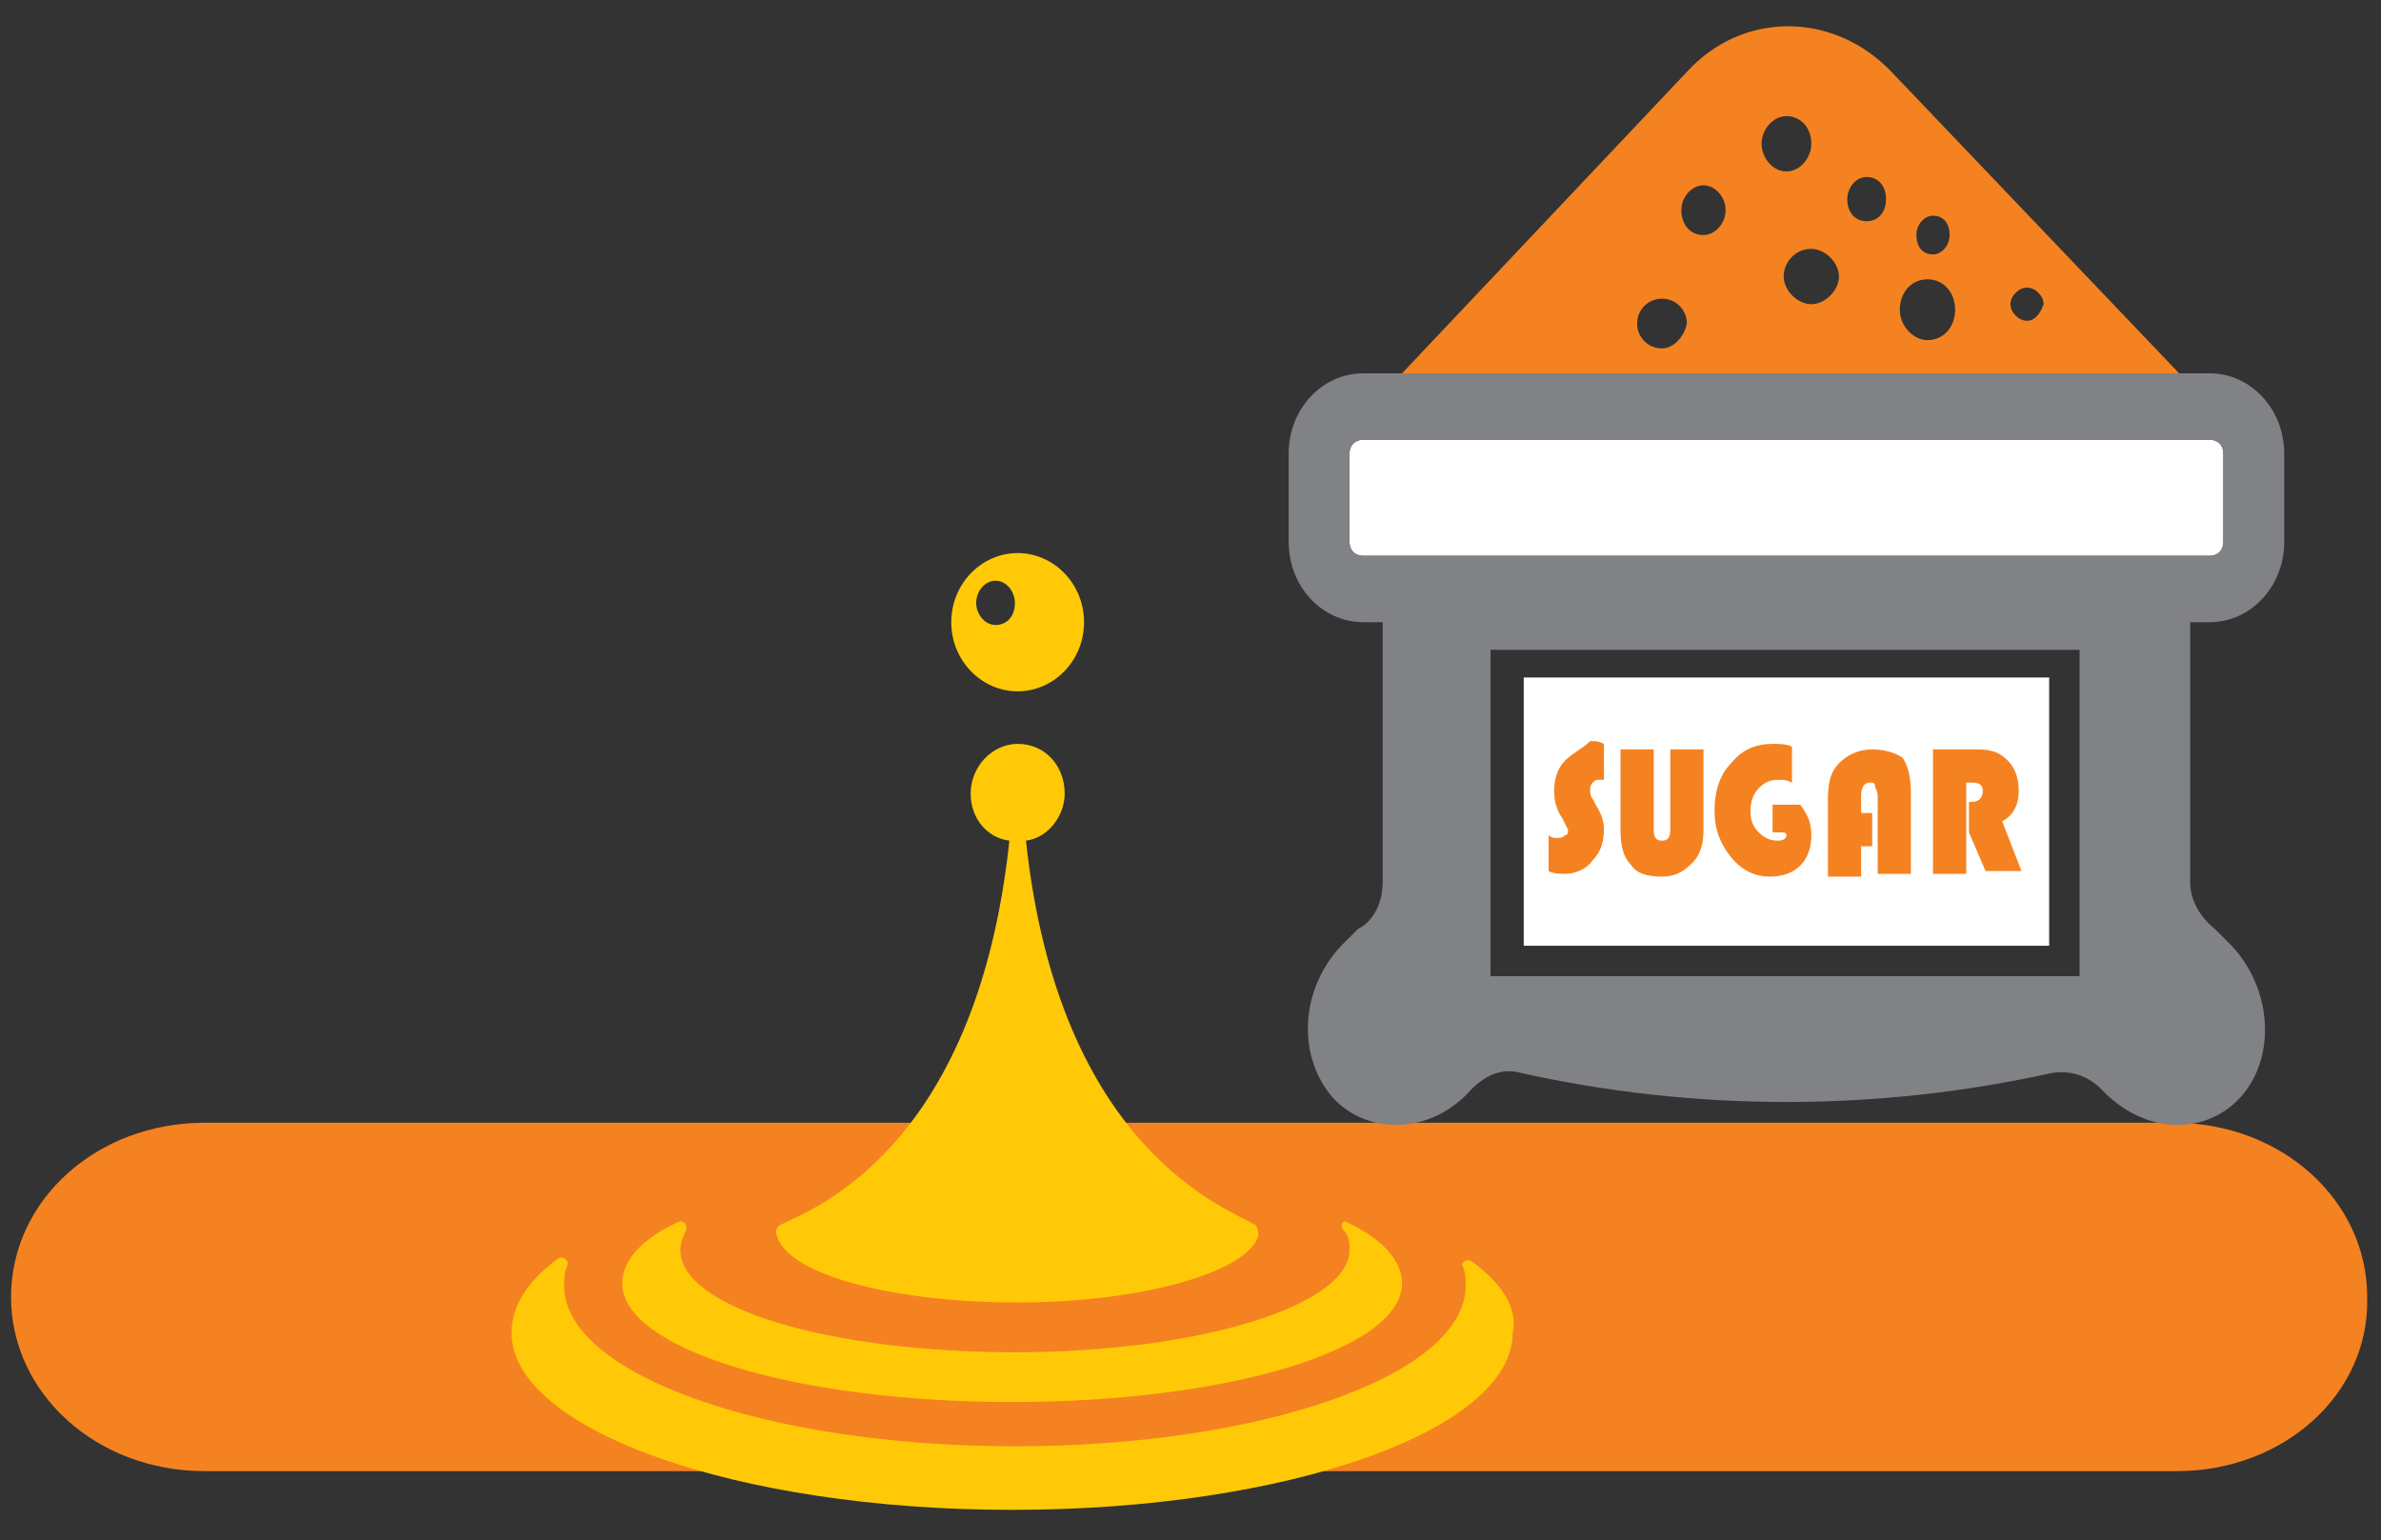 <?xml version="1.0" encoding="utf-8"?>
<!-- Generator: Adobe Illustrator 27.8.1, SVG Export Plug-In . SVG Version: 6.00 Build 0)  -->
<svg version="1.1" id="Layer_1" xmlns="http://www.w3.org/2000/svg" xmlns:xlink="http://www.w3.org/1999/xlink" x="0px" y="0px"
	 viewBox="0 0 86.1 55.7" style="enable-background:new 0 0 86.1 55.7;" xml:space="preserve">
<rect x="0" y="0" width="86.1" height="55.7" fill="#333333" stroke="none"/>
<style type="text/css">
	.st0{fill:#F58220;}
	.st1{fill:#FFC907;}
	.st2{fill:#FFFFFF;}
	.st3{fill:#808285;}
	.st4{fill:none;}
	.st5{clip-path:url(#SVGID_00000063607566320833941080000001648665246827826867_);fill:#F58220;}
</style>
<g>
	<path class="st0" d="M78.7,53.2H7.4c-3.9,0-7-2.8-7-6.3c0-3.5,3.1-6.3,7-6.3h71.2c3.9,0,7,2.8,7,6.3C85.7,50.4,82.6,53.2,78.7,53.2
		"/>
	<path class="st1" d="M53.2,45.6c-0.2-0.1-0.4,0.1-0.3,0.2c0.1,0.2,0.1,0.5,0.1,0.7c0,3.2-7.3,5.8-16.3,5.8c-9,0-16.3-2.6-16.3-5.8
		c0-0.2,0-0.5,0.1-0.7c0.1-0.2-0.1-0.4-0.3-0.3c-1.1,0.8-1.7,1.7-1.7,2.7c0,3.5,8.1,6.4,18.1,6.4c10,0,18.1-2.9,18.1-6.4
		C54.9,47.3,54.3,46.4,53.2,45.6"/>
	<path class="st1" d="M48.6,44.5c0.2,0.2,0.2,0.5,0.2,0.7c0,2-5.4,3.7-12.1,3.7c-6.7,0-12.1-1.6-12.1-3.7c0-0.2,0.1-0.5,0.2-0.7
		c0.1-0.2-0.1-0.4-0.3-0.3c-1.3,0.6-2,1.4-2,2.2c0,2.4,6.3,4.3,14.1,4.3s14.1-1.9,14.1-4.3c0-0.8-0.7-1.6-2-2.2
		C48.6,44.1,48.4,44.3,48.6,44.5"/>
	<path class="st1" d="M28.2,44.3c-0.1,0.1-0.2,0.2-0.1,0.4c0.4,1.4,4.2,2.4,8.7,2.4c4.5,0,8.3-1.1,8.7-2.4c0-0.1,0-0.3-0.1-0.4
		c-1-0.6-7.1-2.7-8.3-13.9c0.8-0.1,1.4-0.9,1.4-1.7c0-1-0.7-1.8-1.7-1.8c-0.9,0-1.7,0.8-1.7,1.8c0,0.9,0.6,1.6,1.4,1.7
		C35.3,41.7,29.2,43.8,28.2,44.3"/>
	<path class="st1" d="M36,22.6c-0.4,0-0.7-0.4-0.7-0.8c0-0.4,0.3-0.8,0.7-0.8c0.4,0,0.7,0.4,0.7,0.8C36.7,22.3,36.4,22.6,36,22.6
		 M39.2,22.5c0-1.4-1.1-2.5-2.4-2.5c-1.3,0-2.4,1.1-2.4,2.5c0,1.4,1.1,2.5,2.4,2.5C38.1,25,39.2,23.9,39.2,22.5"/>
	<path class="st0" d="M73.3,11.6c-0.3,0-0.6-0.3-0.6-0.6c0-0.3,0.3-0.6,0.6-0.6c0.3,0,0.6,0.3,0.6,0.6
		C73.8,11.3,73.6,11.6,73.3,11.6 M69.7,12.3c-0.5,0-1-0.5-1-1.1s0.4-1.1,1-1.1s1,0.5,1,1.1S70.3,12.3,69.7,12.3 M69.9,7.8
		c0.4,0,0.6,0.3,0.6,0.7s-0.3,0.7-0.6,0.7c-0.4,0-0.6-0.3-0.6-0.7S69.6,7.8,69.9,7.8 M67.5,8c-0.4,0-0.7-0.3-0.7-0.8
		c0-0.4,0.3-0.8,0.7-0.8c0.4,0,0.7,0.3,0.7,0.8C68.2,7.7,67.9,8,67.5,8 M65.5,11c-0.5,0-1-0.5-1-1s0.4-1,1-1c0.5,0,1,0.5,1,1
		S66,11,65.5,11 M63.7,5.2c0-0.5,0.4-1,0.9-1s0.9,0.4,0.9,1c0,0.5-0.4,1-0.9,1S63.7,5.7,63.7,5.2 M61.6,8.5c-0.5,0-0.8-0.4-0.8-0.9
		s0.4-0.9,0.8-0.9s0.8,0.4,0.8,0.9S62,8.5,61.6,8.5 M60.1,12.6c-0.5,0-0.9-0.4-0.9-0.9c0-0.5,0.4-0.9,0.9-0.9c0.5,0,0.9,0.4,0.9,0.9
		C60.9,12.2,60.5,12.6,60.1,12.6 M68.4,2.6c-2.1-2.2-5.4-2.2-7.4,0L50.7,13.5h28.1L68.4,2.6z"/>
	<path class="st2" d="M79.9,20.1c0.3,0,0.5-0.2,0.5-0.5v-3.2c0-0.3-0.2-0.5-0.5-0.5H49.3c-0.3,0-0.5,0.2-0.5,0.5v3.2
		c0,0.3,0.2,0.5,0.5,0.5H79.9z"/>
	<path class="st3" d="M48.8,19.6v-3.2c0-0.3,0.2-0.5,0.5-0.5h30.6c0.3,0,0.5,0.2,0.5,0.5v3.2c0,0.3-0.2,0.5-0.5,0.5H49.3
		C49,20.1,48.8,19.9,48.8,19.6 M75.2,35.3H53.9V23.5h21.3V35.3z M79.9,22.5c1.5,0,2.7-1.3,2.7-2.9v-3.2c0-1.6-1.2-2.9-2.7-2.9h-1.2
		H50.7h-1.4c-1.5,0-2.7,1.3-2.7,2.9v3.2c0,1.6,1.2,2.9,2.7,2.9h0.7v9.4c0,0.7-0.3,1.4-0.9,1.7c-0.2,0.2-0.4,0.4-0.6,0.6
		c-1.5,1.6-1.6,4-0.3,5.5c1.3,1.4,3.6,1.3,5-0.3c0,0,0,0,0,0c0.5-0.5,1.1-0.8,1.8-0.6c6.3,1.4,12.9,1.4,19.2,0
		c0.7-0.1,1.3,0.1,1.8,0.6c0,0,0,0,0,0c1.5,1.6,3.7,1.7,5,0.3c1.3-1.4,1.2-3.9-0.3-5.5c-0.2-0.2-0.4-0.4-0.6-0.6
		c-0.5-0.4-0.9-1-0.9-1.7v-9.4H79.9z"/>
	<rect x="0.4" y="1" class="st4" width="85.3" height="53.7"/>
	<rect x="55.1" y="24.5" class="st2" width="19" height="9.7"/>
	<g>
		<defs>
			<rect id="SVGID_1_" x="0.4" y="1" width="85.3" height="53.7"/>
		</defs>
		<clipPath id="SVGID_00000078746367245227126350000015388991768588810382_">
			<use xlink:href="#SVGID_1_"  style="overflow:visible;"/>
		</clipPath>
		<path style="clip-path:url(#SVGID_00000078746367245227126350000015388991768588810382_);fill:#F58220;" d="M56.6,27.5
			c-0.3,0.3-0.4,0.7-0.4,1.1c0,0.4,0.1,0.7,0.3,1c0.1,0.2,0.2,0.4,0.2,0.4c0,0.1,0,0.2-0.1,0.2c-0.1,0.1-0.2,0.1-0.3,0.1
			c-0.1,0-0.2,0-0.3-0.1v1.3c0.2,0.1,0.4,0.1,0.6,0.1c0.4,0,0.8-0.2,1-0.5c0.3-0.3,0.4-0.7,0.4-1.1c0-0.3-0.1-0.6-0.3-0.9l-0.1-0.2
			c-0.1-0.1-0.1-0.3-0.1-0.3c0-0.1,0-0.2,0.1-0.3c0.1-0.1,0.1-0.1,0.2-0.1c0,0,0.1,0,0.2,0v-1.3c-0.2-0.1-0.3-0.1-0.5-0.1
			C57.2,27.1,56.9,27.2,56.6,27.5"/>
		<path style="clip-path:url(#SVGID_00000078746367245227126350000015388991768588810382_);fill:#F58220;" d="M60.4,30
			c0,0.3-0.1,0.4-0.3,0.4c-0.2,0-0.3-0.1-0.3-0.4v-2.9h-1.2V30c0,0.6,0.1,1,0.4,1.3c0.2,0.3,0.6,0.4,1.1,0.4c0.5,0,0.8-0.2,1.1-0.5
			c0.3-0.3,0.4-0.7,0.4-1.2v-2.9h-1.2V30z"/>
		<path style="clip-path:url(#SVGID_00000078746367245227126350000015388991768588810382_);fill:#F58220;" d="M64.1,29.1v1h0.3
			c0.1,0,0.2,0,0.2,0.1c0,0.1-0.1,0.2-0.3,0.2c-0.3,0-0.5-0.1-0.7-0.3c-0.2-0.2-0.3-0.4-0.3-0.8c0-0.3,0.1-0.6,0.3-0.8
			c0.2-0.2,0.4-0.3,0.7-0.3c0.2,0,0.3,0,0.5,0.1v-1.3c-0.2-0.1-0.5-0.1-0.7-0.1c-0.6,0-1.1,0.2-1.5,0.7c-0.4,0.4-0.6,1-0.6,1.7
			c0,0.7,0.2,1.2,0.6,1.7c0.4,0.5,0.9,0.7,1.4,0.7c0.4,0,0.8-0.1,1.1-0.4c0.3-0.3,0.4-0.7,0.4-1.1c0-0.4-0.1-0.7-0.4-1.1H64.1z"/>
		<path style="clip-path:url(#SVGID_00000078746367245227126350000015388991768588810382_);fill:#F58220;" d="M67.7,27.1
			c-0.5,0-0.9,0.2-1.2,0.5c-0.3,0.3-0.4,0.7-0.4,1.3v2.8h1.2v-1.1h0.4v-1.2h-0.4v-0.6c0-0.3,0.1-0.5,0.3-0.5c0.1,0,0.2,0,0.2,0.1
			c0,0.1,0.1,0.2,0.1,0.4v2.8h1.2v-2.9c0-0.6-0.1-1-0.3-1.3C68.5,27.2,68.1,27.1,67.7,27.1"/>
		<path style="clip-path:url(#SVGID_00000078746367245227126350000015388991768588810382_);fill:#F58220;" d="M73,28.6
			c0-0.4-0.1-0.8-0.4-1.1c-0.3-0.3-0.6-0.4-1.1-0.4h-1.6v4.5h1.2v-3.3h0.2c0.3,0,0.4,0.1,0.4,0.3c0,0.2-0.1,0.4-0.4,0.4h-0.1v1.1
			l0.6,1.4h1.3l-0.7-1.8C72.8,29.5,73,29.1,73,28.6"/>
	</g>
</g>
</svg>
